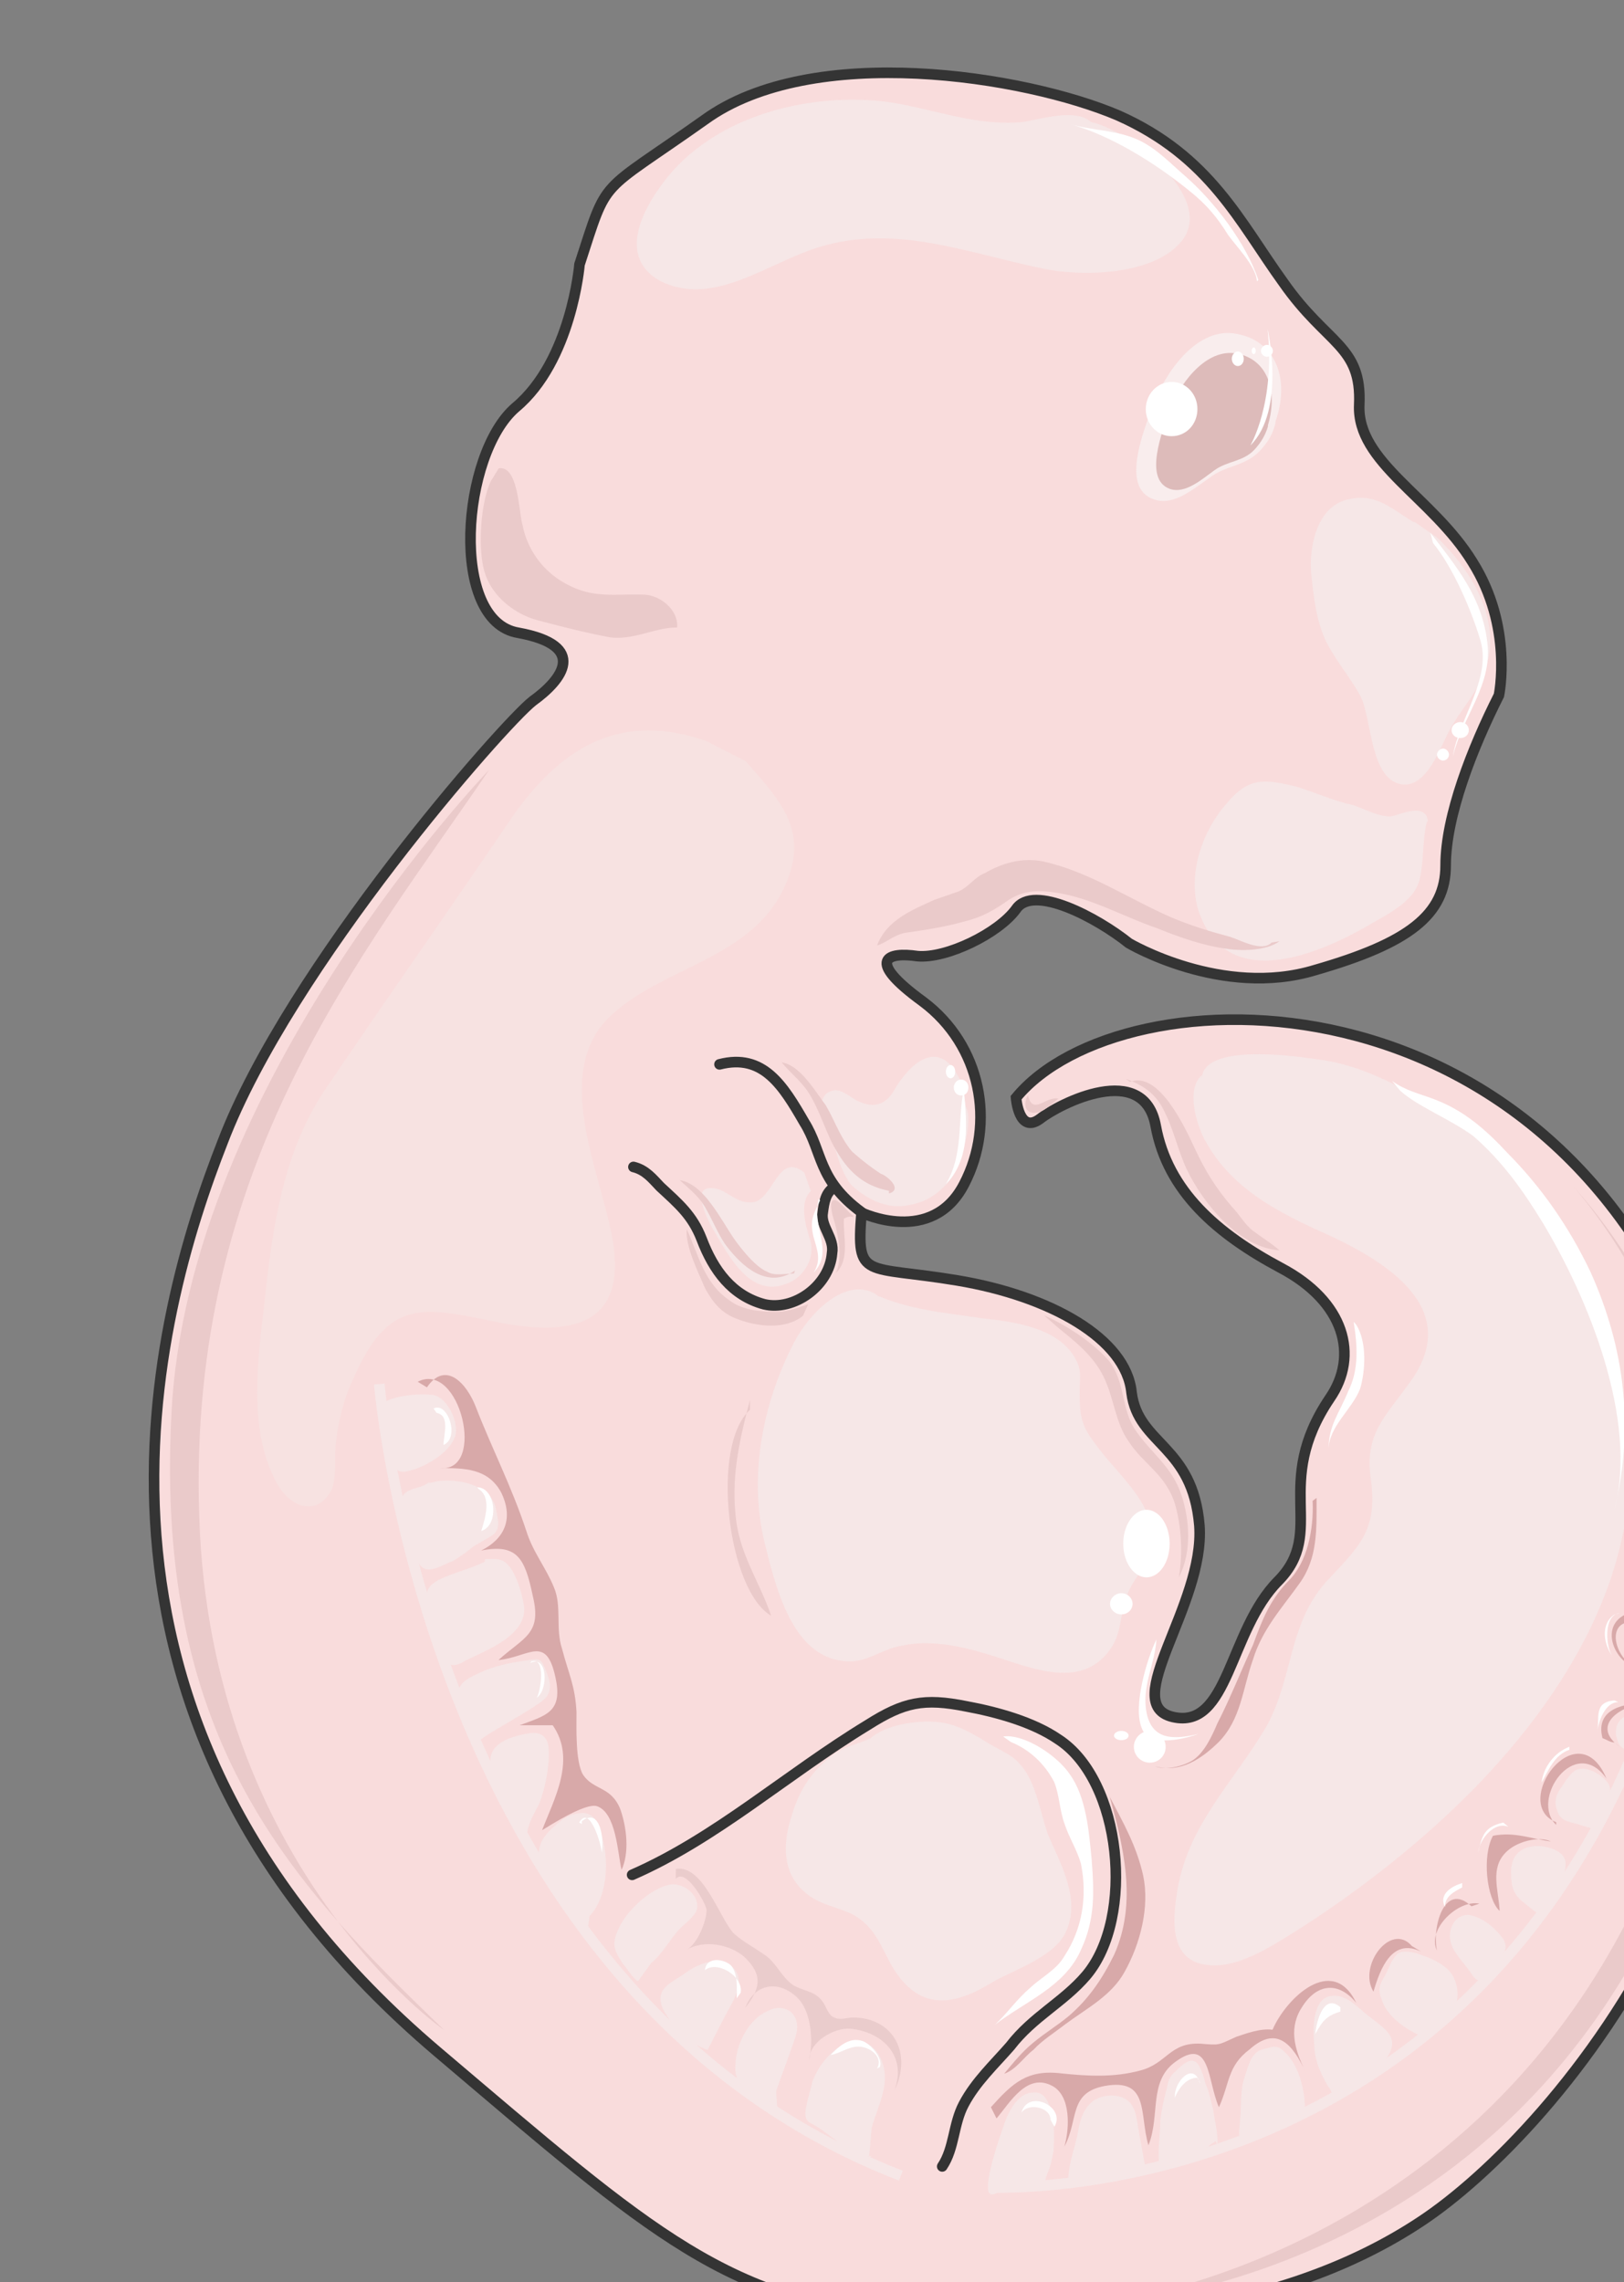 <svg xmlns="http://www.w3.org/2000/svg" version="1.0" viewBox="0 0 98.079 137.839"><rect x="0" y="0" width="98.079" height="137.839" fill="#808080" stroke="none"/><defs><clipPath clipPathUnits="userSpaceOnUse" id="a"><path d="M8.235 3.358h97.94v137.916H8.236z"/></clipPath></defs><path clip-path="url(#a)" d="M90.525 41.995s.88-4.118-1.599-8.056c-2.418-3.937-6.996-5.996-6.836-9.494.16-3.598-1.939-3.598-4.577-7.375-2.658-3.678-4.417-7.616-9.974-10.094-5.617-2.399-18.489-4.458-24.985.26-6.516 4.617-5.796 3.338-7.555 8.734 0 0-.48 5.817-3.858 8.635-3.298 2.838-4.017 12.932.16 13.612 4.257.78 2.658 2.838.88 4.117-1.76 1.36-14.712 16.09-18.73 26.624-4.097 10.434-10.933 34.66 12.953 54.947 13.012 11.033 17.59 15.31 28.843 16.09 11.173.76 22.266-.34 30.541-5.816 8.195-5.397 25.784-25.765 17.03-51.03-8.835-25.244-35.119-24.565-41.455-16.85 0 0 .16 2.22 1.439 1.28 1.2-.94 6.276-3.518 6.996.42.72 3.937 3.697 6.516 7.555 8.575 3.858 2.038 4.737 5.296 2.958 7.875-3.518 5.217-.16 8.035-3.118 11.033-2.978 2.998-2.978 8.995-6.356 8.215-3.298-.76 1.939-6.756 1.6-11.553-.4-4.877-3.699-4.877-4.098-8.035-.32-3.258-4.897-5.836-10.514-6.776-5.637-.94-6.116 0-5.797-4.097 0 0 4.258 2.038 6.197-1.72 1.919-3.677 1.04-8.394-2.499-11.033-3.538-2.578-2.079-2.998-.32-2.738 1.76.16 4.897-1.38 5.957-2.838 1.04-1.54 4.897.52 6.816 2.058 0 0 5.636 3.338 11.253 1.62 5.636-1.62 7.875-3.338 7.875-6.317 0-2.998 1.62-7.115 3.218-10.273z" fill="#f9dcdc" fill-rule="evenodd" fill-opacity="1" stroke="none"/><path d="M38.177 113.231c5.077-2.218 9.334-6.076 14.231-9.054 2.179-1.38 3.378-1.64 5.957-1.12 1.839.34 4.017.94 5.536 1.98 3.858 2.478 4.657 10.773 1.7 14.27-1.38 1.62-3.219 2.48-4.598 4.278-.96 1.1-2.079 2.139-2.798 3.498-.64 1.2-.56 2.658-1.3 3.758" fill="none" stroke="#343434" stroke-width=".64px" stroke-linecap="round" stroke-linejoin="miter" stroke-miterlimit="8" stroke-dasharray="none" stroke-opacity="1"/><path d="M77.033 25.445c.88-2.479.08-4.977-2.578-5.317-2.259-.26-4.098 2.398-4.837 4.377-.48 1.38-2.019 4.977.08 5.657 1.219.42 2.418-.68 3.318-1.28.96-.779 2.158-.7 3.058-1.639.48-.5.8-1.019.96-1.718z" fill="#f9eded" fill-rule="evenodd" fill-opacity="1" stroke="none"/><path d="M76.574 25.684c.62-2.058 0-4.097-2.06-4.357-1.818-.18-3.337 1.959-3.957 3.598-.32 1.1-1.519 3.997.08 4.597.94.34 1.979-.6 2.679-1.1.8-.599 1.758-.519 2.458-1.278.4-.44.64-.86.8-1.38z" fill="#ddbbba" fill-rule="evenodd" fill-opacity="1" stroke="none"/><path d="M25.225 83.45c2.558-1.3 4.157 5.476 1.359 5.216 1.439 0 2.878 0 3.678 1.46.8 1.638.16 2.838-1.2 3.517 2.16-.42 2.639.44 3.118 2.759.56 2.298-.56 2.478-2.078 3.857 1.839-.18 2.878-1.559 3.438 1.02.48 2.138-.56 2.318-2.159 2.918h1.999c1.439 2.059.08 4.457-.64 6.336.56-.34 2.559-1.619 3.278-1.46 1.2.36 1.28 2.84 1.52 3.859.479-1.02.32-2.559-.08-3.678-.56-1.38-1.6-1.12-2.24-2.059-.48-.78-.4-2.918-.4-3.778-.08-1.619-.479-2.318-.879-3.857-.4-1.2 0-2.559-.48-3.678-.479-1.2-1.279-2.139-1.678-3.438-.88-2.658-2.079-4.977-3.038-7.456-.56-1.459-1.84-2.838-2.959-1.199zM98.54 97.94c-1.919.08-.64 3.159 1.04 2.919-1.92.16-3.278-2.738-1.2-3.438zM97.82 105.496c-1.838-1.32.16-2.538 1.6-2.638-1.2 0-3.118.28-2.639 2.118.24.08.48.26.72.26zM93.983 110.213c-1.599-1.519 1.12-5.496 3.038-2.798-1.759-4.158-5.836 1.539-3.038 2.638zM90.565 115.33c-.08-1.2-.56-2.478.34-3.418.64-.7 2.039-1.04 2.758-.7-1.219-.16-2.198-.599-3.498-.34-.66 1.2-.4 3.779.4 4.538zM60.184 127.942c.799-.939 1.838-2.798 3.377-1.958 1.12.6 1.04 2.558.72 3.657.88-1.619.24-3.238 2.419-3.657 2.738-.5 2.098 1.699 2.658 3.577.72-1.778 0-3.837 1.599-5.016 2.179-1.62 1.939 1.099 2.658 2.718.66-1.44.5-2.479 1.86-3.498 1.618-1.44 2.578-.34 3.377 1.38-.72-1.46-1.04-2.74-.16-4.018.9-1.36 2.179-1.44 3.218-.16-1.439-2.998-4.257-.26-5.057 1.619-.74-.1-1.619.24-2.178.42-1.14.52-.98.52-2.179.42-1.859-.08-2.019 1.198-3.618 1.618-1.619.44-3.218.34-4.757.18-2.099-.26-2.978.6-4.277 2.039zM85.828 117.869c-1.759-.86-2.479 1.039-2.878 2.418-.96-1.539 1.04-4.237 2.318-2.758zM89.346 114.97c-1.28-.26-3.198 1.56-2.559 2.839-.32-1.28.4-4.238 2.08-2.679z" fill="#d8a9a9" fill-rule="evenodd" fill-opacity="1" stroke="none"/><path d="M40.815 113.471c.58-.68 1.78 1.38 1.86 1.88 0 .679-.56 2.058-1.2 2.398 1.04-.6 2.558-.34 3.458.42 1.199 1.119.96 1.978.08 3.078.56-1.44 1.999-1.7 3.138-.6.88.86.96 2.658.72 3.758 0-1.1 1.518-1.96 2.478-1.88 1.939.18 3.458 1.64 2.658 3.758 1.12-2.298-.08-4.437-2.498-4.437-.32 0-.8.18-1.12 0-.32-.08-.48-.6-.64-.86-.479-.759-1.118-.679-1.858-1.099-.72-.52-1.04-1.379-1.679-1.799-.72-.52-1.28-.76-1.939-1.359-.88-1.04-1.839-4.117-3.458-3.857z" fill="#eacccc" fill-rule="evenodd" fill-opacity="1" stroke="none"/><path d="M76.554 19.868s1.119 4.897-1.04 7.036c0 0 1.52-2.559 1.04-7.036z" fill="#fff" fill-rule="evenodd" fill-opacity="1" stroke="none"/><path d="M76.873 21.187c0-.18-.16-.36-.36-.36-.18 0-.36.18-.36.36 0 .2.18.36.36.36.2 0 .36-.16.36-.36zM75.834 21.187c0-.1-.04-.2-.12-.2-.06 0-.12.1-.12.2 0 .12.06.2.12.2.08 0 .12-.08.12-.2zM75.114 21.667c0-.24-.16-.44-.36-.44-.18 0-.36.2-.36.44 0 .26.18.44.36.44.2 0 .36-.18.36-.44z" fill="#fff" fill-rule="evenodd" fill-opacity="1" stroke="none"/><path clip-path="url(#a)" d="M90.525 41.995s.88-4.118-1.599-8.056c-2.418-3.937-6.996-5.996-6.836-9.494.16-3.598-1.939-3.598-4.577-7.375-2.658-3.678-4.417-7.616-9.974-10.094-5.617-2.399-18.489-4.458-24.985.26-6.516 4.617-5.796 3.338-7.555 8.734 0 0-.48 5.817-3.858 8.635-3.298 2.838-4.017 12.932.16 13.612 4.257.78 2.658 2.838.88 4.117-1.76 1.36-14.712 16.09-18.73 26.624-4.097 10.434-10.933 34.66 12.953 54.947 13.012 11.033 17.59 15.31 28.843 16.09 11.173.76 22.266-.34 30.541-5.816 8.195-5.397 25.784-25.765 17.03-51.03-8.835-25.244-35.119-24.565-41.455-16.85 0 0 .16 2.22 1.439 1.28 1.2-.94 6.276-3.518 6.996.42.72 3.937 3.697 6.516 7.555 8.575 3.858 2.038 4.737 5.296 2.958 7.875-3.518 5.217-.16 8.035-3.118 11.033-2.978 2.998-2.978 8.995-6.356 8.215-3.298-.76 1.939-6.756 1.6-11.553-.4-4.877-3.699-4.877-4.098-8.035-.32-3.258-4.897-5.836-10.514-6.776-5.637-.94-6.116 0-5.797-4.097 0 0 4.258 2.038 6.197-1.72 1.919-3.677 1.04-8.394-2.499-11.033-3.538-2.578-2.079-2.998-.32-2.738 1.76.16 4.897-1.38 5.957-2.838 1.04-1.54 4.897.52 6.816 2.058 0 0 5.636 3.338 11.253 1.62 5.636-1.62 7.875-3.338 7.875-6.317 0-2.998 1.62-7.115 3.218-10.273" fill="none" stroke="#343434" stroke-width=".64px" stroke-linecap="round" stroke-linejoin="miter" stroke-miterlimit="8" stroke-dasharray="none" stroke-opacity="1"/><path d="M52.008 73.196c-2.638-1.94-2.318-3.638-3.437-5.417-1.28-2.219-2.479-4.178-5.117-3.498" fill="none" stroke="#343434" stroke-width=".64px" stroke-linecap="round" stroke-linejoin="miter" stroke-miterlimit="8" stroke-dasharray="none" stroke-opacity="1"/><path d="M50.41 71.677c-.56.34-.64.939-.72 1.539-.16.86.72 1.539.56 2.478-.16 1.979-2.319 3.498-4.098 3.078-1.939-.52-3.058-2.039-3.778-3.937-.56-1.44-1.379-2.12-2.498-3.158-.48-.5-.88-1.02-1.62-1.2" fill="none" stroke="#343434" stroke-width=".64px" stroke-linecap="round" stroke-linejoin="miter" stroke-miterlimit="8" stroke-dasharray="none" stroke-opacity="1"/><path d="M72.576 65.2c0-2.318 6.036-1.359 7.156-1.199 3.218.44 6.276 2.399 8.934 4.278 5.857 4.277 9.235 11.633 9.714 19.008.64 9.235-5.536 17.45-11.733 23.006-2.658 2.399-5.876 4.797-8.934 6.676-1.12.7-2.718 1.64-4.098 1.72-2.718.159-2.898-1.98-2.558-4.198.56-4.198 3.458-6.836 5.457-10.274 1.619-2.978 1.279-6.236 3.697-8.815 2.02-2.139 2.979-3.078 2.579-6.076-.4-2.738.88-3.758 2.338-5.817 3.278-4.437-1.379-7.275-4.837-8.894-3.058-1.36-5.956-2.819-7.555-5.817-.48-.94-1.12-2.998-.16-3.857zM52.848 78.173c1.999.94 4.317 1.119 6.576 1.459 1.679.18 4.397.52 5.457 2.318.48.78.32 1.2.32 2.159 0 1.28.08 1.959.879 2.998 1.36 1.979 4.237 4.038 3.358 6.776-.32.86-1.04 1.56-1.36 2.419-.399.94-.32 2.138-.879 3.078-1.839 2.998-5.376 1.12-7.855.44-1.46-.44-3.298-.78-4.817-.44-1.28.18-2.239 1.12-3.538.94-3.038-.26-4.077-4.198-4.717-6.777-1.14-4.197-.24-8.754 1.679-12.452.88-1.72 3.278-4.298 5.217-2.738zM58.325 66.82c.48.859-.24 3.317-.8 4.257-.72.94-1.519 1.539-2.718 1.719-1.2.24-2.479-.34-3.438-1.28-.4-.519-.72-1.379-.88-1.978-.24-.76-.64-1.52-.8-2.299-.159-.5-.08-1.199.56-1.359.48-.18 1.04.34 1.52.6 1.039.5 1.759.26 2.318-.78.88-1.439 2.399-2.818 3.598-1.02.24.42.56.94.56 1.46zM48.97 71.936c-.72.68-.32 2.06-.08 2.839.4 1.04-.24 2.238-1.199 2.678-2.398 1.1-3.678-1.639-4.717-3.358-.32-.62-1.2-2.418 0-2.338.88 0 1.44.959 2.478.859 1.28-.16 1.52-3.098 3.119-1.799zM86.787 32.46c2 1.9 3.918 4.917 2.959 7.836-.48 1.559-1.52 2.498-2.239 3.877-.56 1.04-1.36 3.438-2.878 3.198-1.92-.36-1.76-3.977-2.479-5.356-.56-1.02-1.359-1.98-1.919-2.999-.72-1.299-.88-2.858-1.039-4.317-.16-1.799.4-4.217 2.319-4.557 1.599-.36 2.558.6 3.837 1.379h.08zM86.148 49.73c-.24 1.02-.16 2.318-.4 3.338-.32 1.459-2.159 2.238-3.278 2.918-3.038 1.719-8.395 3.938-10.074-.94-.72-2.238.24-4.896 1.68-6.515 1.358-1.64 2.318-1.46 4.157-1.04 1.199.36 2.238.86 3.438 1.12.799.26 1.519.7 2.318.7.56-.1 2.079-.86 2.239.239z" fill="#f6e7e7" fill-rule="evenodd" fill-opacity="1" stroke="none"/><path d="M29.642 29.062c-.64 1.36-.82 4.278-.32 5.657.48 1.38 1.84 2.399 3.138 2.738 1.36.36 2.979.78 4.418 1.04 1.459.16 2.658-.6 4.017-.6.08-1.04-.96-1.899-1.919-1.979-1.699-.08-3.058.26-4.677-.6a5.141 5.141 0 0 1-2.738-3.597c-.24-.78-.24-3.618-1.44-3.438zM53.687 71.916c-1.758-.34-2.718-1.439-3.517-3.058-.4-.86-.72-1.799-1.2-2.638-.48-.86-1.199-1.36-1.759-2.059 1.12.18 2 1.72 2.639 2.559.56.939.88 1.958 1.599 2.818.56.5 1.12.94 1.759 1.359.32.08 1.359.94.48 1.18zM48.01 76.733c-1.578 1.1-3.077-.08-4.177-1.539-.48-.68-.8-1.519-1.259-2.298-.4-.68-.96-1.1-1.519-1.62 1.6.26 2.619 2.74 3.558 3.918.4.52 1.12 1.38 1.739 1.62.4.26 1.12.1 1.599.1z" fill="#eacaca" fill-rule="evenodd" fill-opacity="1" stroke="none"/><path d="M60.583 104.876c1.3-.18 3.318 1.2 4.038 2.299.98 1.38 1.14 3.418 1.299 5.037.16 1.979.24 3.678-.64 5.557-.979 2.218-3.318 3.078-5.196 4.517.74-.68 1.299-1.52 2.118-2.219.72-.68 1.62-1.1 2.099-1.959 1.06-1.619 1.38-3.577.98-5.556-.24-.84-.74-1.62-.98-2.379-.32-.86-.32-1.799-.64-2.558-.58-1.12-1.539-1.979-2.598-2.399z" fill="#fff" fill-rule="evenodd" fill-opacity="1" stroke="none"/><path d="M52.528 105.016c.96-.86 2.798-1.119 4.018-1.019 1.12.08 1.999.6 2.878 1.12.72.499 1.619.759 2.179 1.438.96 1.04 1.199 2.839 1.679 4.218.72 1.719 1.998 3.858 1.119 5.836-.64 1.54-3.038 2.299-4.417 3.078-2.239 1.38-4.338 1.88-6.017-.78-.72-1.198-1.04-2.478-2.418-3.257-.96-.5-2.159-.6-3.038-1.46-1.22-1.099-1.22-2.738-.8-4.197.48-1.719 1.12-2.818 2.479-3.937.8-.6 1.599-.7 2.498-1.12z" fill="#f6e7e7" fill-rule="evenodd" fill-opacity="1" stroke="none"/><path d="M22.906 83.59s2.978 36.757 31.501 47.81" fill="none" stroke="#f6e7e7" stroke-width=".64px" stroke-linecap="butt" stroke-linejoin="miter" stroke-miterlimit="8" stroke-dasharray="none" stroke-opacity="1"/><path d="M23.226 84.669c.82-.42 2.119-.52 2.938-.42.9.16 1.62 1.799 1.3 2.558-.4 1.04-1.96 1.88-2.919 2.06-.82.159-.82-.6-.98-1.28-.08-.86 0-1.879-.34-2.658zM26.024 89.546c1.2-.36 3.598 0 3.918 1.539.08.52.32 1.12-.08 1.539-.32.26-.88.52-1.28.78-.4.34-.799.599-1.199.859-.48.16-1.359.76-1.838.42-.48-.26-.88-1.72-1.04-2.219-.16-.52-.48-1.38-.24-1.979.24-.68 1.12-.52 1.6-.94zM29.282 94.163c.64 0 1.04-.1 1.46.42.48.6.719 1.479.879 2.238.4 1.9-2.259 2.839-3.478 3.458-.56.34-1.06.5-1.38-.26-.399-.86-.639-1.898-.879-2.838-.26-.96-.16-1.38.72-1.819.9-.42 1.779-.6 2.678-1.04zM28.823 105.256c-.24-.96-1.04-1.819-1.12-2.778-.16-.78.56-1.12 1.12-1.38 1.039-.519 2.078-.699 3.278-.859.56-.1.64.08.879.68.16.44.4.96.08 1.479-.24.6-4.397 2.598-4.237 2.938zM31.7 110.933c-.399-1.44-1.598-2.639-1.998-4.078-.4-1.279.64-1.799 1.679-2.059.4-.08.96-.26 1.36 0 .479.34.399.94.399 1.54-.08.859-.24 1.699-.56 2.558-.24.52-.64 1.12-.72 1.699zM35.439 117.01c-.8-1.44-2.12-2.64-2.759-4.258-.42-1.28.16-1.96 1.14-2.739.4-.34.899-.52 1.459-.52.66.1.82.6.979 1.12.56 1.539.48 3.938-.66 5.117zM38.537 119.647c-.26-.08-.66-.76-.9-1.019-.56-.86-.74-1.2-.24-2.219.48-1.039 1.86-2.318 2.999-2.578.74-.18 1.858.52 1.698 1.46-.08.419-.799.939-1.039 1.198-.58.6-1.06 1.54-1.719 2.06zM42.734 123.805c-1.2-.42-1.999-1.26-2.638-2.359-.64-1.279.32-1.619 1.199-2.218.64-.5 1.759-1.02 2.558-.68 1.52.78.4 2.299-.08 3.238zM46.952 127.403c-.24-.5-1.3-.84-1.72-1.18-.719-.44-.899-.859-.799-1.718.08-1.2.88-2.639 1.959-3.059.64-.36 1.459-.18 1.699.58.16.6-.08 1.04-.24 1.54-.32.939-.66 1.798-.98 2.737zM52.488 130.281s.08 0 .16-.08c-.88.16-1.519-.42-2.159-.94-.48-.34-.88-.679-1.359-.939-.32-.18-.4-.18-.48-.52-.08-.42.32-1.618.4-2.038.24-.7.72-1.38 1.2-1.8.8-.779 2.078-1.038 2.798.08.88 1.54.08 2.82-.4 4.438z" fill="#f6e7e7" fill-rule="evenodd" fill-opacity="1" stroke="none"/><path d="M59.764 132.1s31.46 1.619 41.255-33.08" fill="none" stroke="#f6e7e7" stroke-width=".64px" stroke-linecap="butt" stroke-linejoin="miter" stroke-miterlimit="8" stroke-dasharray="none" stroke-opacity="1"/><path d="M63.062 132c0-.26.16-.6.24-.86.16-.34.24-.779.32-1.219.06-.78.06-1.559-.08-2.338-.24-.68-.48-1.3-1.18-1.2-.88 0-1.499 1.2-1.739 1.98-.16.439-1.419 3.977-.78 4.157.16.08.54-.18.7-.26.32-.08.72-.18 1.02-.26.4 0 .96.08 1.259-.08zM69.198 131.04c-.16-.839-.32-1.778-.48-2.638-.08-.68-.24-1.439-.88-1.699-.559-.26-1.438-.16-1.918.26-.64.6-.72 1.28-.88 2.119-.16.68-.4 1.359-.48 2.039-.08.6-.08.68.56.68.4 0 .8-.16 1.2-.24.48-.1.96-.18 1.359-.26.4 0 1.04 0 1.28-.26zM73.515 129.581c.08-.68-.16-1.459-.24-2.138-.16-.6-.24-1.1-.48-1.62-.08-.34-.319-1.278-.719-1.358-.32-.1-.8.34-1.04.6-.319.24-.479.499-.559 1.019-.16.6-.32 1.279-.4 1.958 0 .76-.16 1.7-.08 2.559.48.16 1.2-.26 1.68-.42.4-.18.879-.34 1.279-.52.16-.18.32-.26.48-.34zM78.792 127.443c.08-1.12-.4-2.839-1.219-3.518-.48-.52-.82-.26-1.3-.16-.739.16-.899 1.1-1.139 1.779-.24.78-.16 1.719-.24 2.478 0 .26-.18 1.12.08 1.3.4.24 1.78-.7 2.12-.86.559-.34 1.219-.52 1.698-.94zM80.651 126.683c-.16-.08-.24-.34-.32-.5-.24-.34-.4-.68-.56-1.019-.24-.52-.4-1.12-.4-1.719-.099-.86-.099-2.818 1.04-2.898.74-.1 1.3.42 1.8.84.479.44 1.039.779 1.458 1.199 1.12 1.04-.34 2.398-1.299 2.658zM85.908 123.005c-.96-.42-2.159-1.179-2.479-2.298-.24-.58-.08-.92.24-1.44.24-.419.4-1.099.88-1.358.4-.1.88 0 1.279.16.56.18 1.12.44 1.599.859.8.76.88 2.458-.24 2.978zM89.486 119.647c-.34 0-.5-.26-.66-.5-.4-.599-1.06-1.198-1.22-1.878-.179-.76.24-1.62 1.06-1.62.82.1 1.64.78 2.119 1.46.24.42.16.68-.08 1.1-.24.5-.58 1.099-.9 1.518zM92.864 115.57s.08.08 0 0c-.24-.18-.56-.44-.88-.7-.56-.42-.72-.94-.72-1.639-.08-1.219.64-1.739 1.6-1.739.56 0 1.599.26 1.679.96.08.96-.64 1.739-1.2 2.338zM96.541 110.453c.08.16-.879-.18-.959-.18-.64-.26-1.28-.18-1.519-.86-.24-.619-.08-1.059.24-1.478.24-.36.56-.88.88-1.04.639-.28 1.518.26 1.918.78.48.68-.32 2.078-.72 2.678zM99.42 103.697c.08 0 .08-.1.16-.1-.32-.26-.96-.16-1.28 0-.48.18-.72.52-.72 1.12.08.44.24.939.72.939.4-.08.88-.42.96-.84zM100.779 100.18c.24-.68-.56-1.12-1.04-1.28-.24-.1-1.119-.36-1.359-.1-.08.18.08.78.08.96.16.34.32.68.64.859.32.08.8.16 1.12.16.16-.08.479-.16.24-.24z" fill="#f6e7e7" fill-rule="evenodd" fill-opacity="1" stroke="none"/><path d="M77.273 56.846c-.8.6-2.398.6-3.278.44-1.359-.18-2.818-.7-4.097-1.22-2-.68-3.918-1.799-6.017-2.139-1.119-.18-1.999-.18-2.958.42-.88.62-1.599 1.04-2.658 1.3-1.2.34-2.399.519-3.518.679-.72.1-1.2.6-1.78.78.58-1.54 2.1-2.14 3.459-2.759.48-.16.96-.34 1.439-.5.64-.26.96-.86 1.619-1.119 1.04-.6 2.239-.96 3.518-.7 2.738.6 5.137 2.24 7.695 3.358 1.22.52 2.339.86 3.618 1.2.56.18 1.919.94 2.478.34zM67.999 65.16c.96.34 1.759.86 2.238 1.8.64 1.199.88 2.478 1.44 3.677 1.039 2.139 3.198 4.717 5.596 4.877-.48-.42-1.04-.76-1.599-1.18-.48-.359-.8-.958-1.28-1.458-.959-1.12-1.598-2.139-2.238-3.518-.56-1.2-2.158-4.717-3.917-4.018zM63.921 66.34c-.3.26-.92.86-1.379.86-.62.08-.78-.52-.46-1.04.3 1.2 1 .1 1.78.18zM51.529 73.416c-.24-.08-.96-1.1-1.2-.92-.32.08 0 1.1.08 1.34.24.939.48 2.118.08 3.037.88-.84.4-2.278.48-3.278.16-.08.4-.18.56-.08zM48.81 78.772c-.8.26-1.359.52-2.338.44-.8 0-1.78-.18-2.419-.68-1.539-1.039-1.859-2.738-2.578-4.297-.1 1.04.72 2.658 1.12 3.598.479.86.979 1.459 1.858 1.799 1.3.52 2.998.68 4.038-.16z" fill="#eacaca" fill-rule="evenodd" fill-opacity="1" stroke="none"/><path d="M65.9 7.376c2.159.42 7.615 4.537 5.457 7.195-1.76 2.139-6.256 2.139-8.515 1.62-4.497-.94-8.755-2.66-13.332-1.28-3.138.94-6.416 3.678-9.634 2.059-2.499-1.38-1.2-4.118.16-5.917 3.058-4.117 8.914-5.496 13.572-4.897 2.898.44 5.216 1.46 8.115 1.22 1.199-.18 3.218-.86 4.177 0z" fill="#f6e7e7" fill-rule="evenodd" fill-opacity="1" stroke="none"/><path d="M42.694 44.773c-5.077-1.799-8.775.18-11.913 4.797-3.697 5.457-7.495 10.833-11.193 16.31-2.498 3.758-3.138 8.275-3.618 12.812-.4 3.418-.98 7.516.64 10.674.72 1.539 2.418 2.378 3.378.68.4-.76.16-2.22.32-3.079.16-1.279.5-2.638 1.059-3.757 2.079-4.778 4.178-4.278 8.375-3.418 4.817 1.019 8.535.34 7.076-5.797-.88-3.937-3.378-9.574.16-12.732 3.058-2.818 8.135-3.338 10.233-7.356 1.84-3.578 0-5.456-2.178-7.935z" fill="#f7e2e1" fill-rule="evenodd" fill-opacity="1" stroke="none"/><path d="M84.069 65.28c.82.6 1.699.78 2.578 1.12 1.78.68 3.059 1.799 4.418 3.258 2.019 2.039 3.698 4.437 4.997 7.175 2.079 4.618 2.638 9.395 1.439 14.352 1.439-5.457-1.6-12.812-4.337-17.35-1.2-1.959-2.419-3.678-4.178-5.217-1.38-1.019-3.378-1.798-4.417-2.738zM97.82 97.421c-1.019.1-.839 2.139-.419 2.638-.52-.68-.78-1.938.08-2.538zM97.74 102.798c-.799 0-1.199 1.139-1.278 1.819.16-.86-.24-1.82 1.039-1.92zM94.783 105.676c-.92.32-1.26 1.24-1.68 1.979.1-.9.76-1.82 1.68-2.159zM91.105 110.333c-.82-.36-1.74.7-1.84 1.56.26-1.12.42-1.56 1.52-1.82zM88.306 113.99c-.48.26-1.039.52-1.039 1.18-.4-.76.4-1.259 1.04-1.439zM72.396 104.717c-1.519.36-2.958.44-3.198-1.58-.16-1.479.56-2.698.64-4.117-.56 1.14-1.44 4.038-.88 5.357.4 1.12 2.319.7 3.198.42zM81.75 79.832c.24 1.459.32 2.898-.32 4.177-.559 1.38-1.199 2.059-1.199 3.578 0-1.44 1.44-2.459 1.92-3.738.319-1.12.399-2.818-.24-3.837zM58.205 65.86c.22 2.059.36 4.198-1.08 5.657 1.08-1.8.7-3.858 1.08-5.757zM49.45 72.396c-.48 1.7.96 3.138-.32 4.477.48-.76.24-1.339 0-2.178-.24-1.02 0-1.36.4-2.199zM86.388 32.18c1.599 2.08 3.118 3.878 3.438 6.636.32 2.579-1.52 4.478-2.08 6.876.32-2.218 2.32-4.637 1.68-6.955-.56-1.9-1.68-4.478-2.878-5.937zM75.994 16.91c-.72-2.219-2.718-4.797-4.397-6.256-.88-.76-1.68-1.62-2.719-2.14-1.359-.679-2.878-.599-4.317-1.039 2.558.7 5.277 2.419 7.355 4.118.96.78 1.6 1.539 2.24 2.578.559.78 1.678 1.88 1.758 2.819zM26.184 85.068c.86-.44 1.6 1.78.6 2.2 0-.58.42-1.78-.42-1.94zM28.823 89.826c1.119 0 1.359 2.298.24 2.638.24-.76.639-2.039-.16-2.538zM32.02 100.44c1.04-.54 1.12 1.578.4 2.098.24-.44.56-2.459-.32-2.199zM35.139 110.153v-.16c1.119-.88 1.359 1.12 1.199 1.9 0-.42-.72-2.959-1.36-1.82zM72.316 125.484c.08.18.16.18.16.34-.4-1.38-1.599-.08-1.519.86.24-.6.72-1.2 1.36-1.2zM80.95 121.227c-.978-.86-1.438.78-1.518 1.619.46-.84.7-1.1 1.519-1.36zM63.681 128.442c.72-1.2-1.599-2.318-1.998-.84.4-.619 1.759-.36 1.759.42zM53.128 124.844c.24-.5-.56-1.419-1.04-1.579-.8-.26-1.439.34-1.918.84.56-.08 1.039-.5 1.679-.5.64 0 1.519.58 1.119 1.32zM44.493 120.687c0-.58.08-1.44-.32-1.959-.4-.42-1.519-.6-1.599.26.72-.6 2.319.34 2.159 1.36z" fill="#fff" fill-rule="evenodd" fill-opacity="1" stroke="none"/><path d="M66.96 108.294c.879 3.178 1.758 6.596.32 9.774-.72 1.46-1.52 2.639-2.72 3.678-.719.6-1.438 1.02-2.158 1.62-.64.519-1.2 1.199-1.759 1.878.72-.24 1.2-1.02 1.76-1.439.559-.6 1.278-1.04 1.918-1.54 1.28-.959 2.798-1.718 3.598-3.177.96-1.72 1.519-3.938 1.12-5.817-.4-1.799-1.2-3.178-2-4.717zM79.272 90.645c.08 1.719-.32 3.698-1.44 4.817-1.118 1.14-1.598 2.339-2.158 3.878-.72 1.559-1.359 3.198-2.159 4.757-.32.76-.8 1.799-1.519 2.239-.56.34-1.599.6-2.238.34 1.519.42 2.798-.44 3.837-1.46 1.36-1.379 1.44-3.198 2.08-4.997.559-1.819 1.758-3.118 2.797-4.577 1.12-1.539 1.04-3.278 1.04-5.177z" fill="#d8a9a9" fill-rule="evenodd" fill-opacity="1" stroke="none"/><path d="M70.397 105.496a.96.96 0 0 0-.96-.96c-.519 0-.959.44-.959.96 0 .54.44.96.96.96.54 0 .96-.42.96-.96zM68.159 104.816c0-.14-.18-.28-.44-.28-.24 0-.44.14-.44.28 0 .16.2.28.44.28.26 0 .44-.12.44-.28zM70.637 93.224c0-1.12-.62-2.04-1.399-2.04-.76 0-1.4.92-1.4 2.04 0 1.139.64 2.038 1.4 2.038.78 0 1.4-.9 1.4-2.038zM68.399 96.861c0-.34-.3-.64-.68-.64-.36 0-.68.3-.68.64 0 .36.32.64.68.64.38 0 .68-.28.68-.64zM58.485 65.68c0-.26-.18-.48-.44-.48-.24 0-.44.22-.44.48 0 .28.2.48.44.48.26 0 .44-.2.44-.48zM57.685 64.72c0-.22-.12-.399-.28-.399-.14 0-.28.18-.28.4 0 .24.14.4.28.4.16 0 .28-.16.28-.4zM88.706 44.093c0-.26-.22-.48-.52-.48-.28 0-.52.22-.52.48 0 .28.24.48.52.48.3 0 .52-.2.52-.48zM87.507 45.572c0-.18-.16-.36-.36-.36-.18 0-.36.18-.36.36 0 .2.18.36.36.36.2 0 .36-.16.36-.36zM99.42 96.901c0-.28-.22-.52-.52-.52a.53.53 0 0 0-.52.52c0 .3.24.52.52.52.3 0 .52-.22.52-.52zM99.74 95.622c0-.18-.14-.36-.32-.36-.16 0-.32.18-.32.36 0 .2.16.36.32.36.18 0 .32-.16.32-.36z" fill="#fff" fill-rule="evenodd" fill-opacity="1" stroke="none"/><path d="M29.542 46.492S11.313 65.4 10.354 85.408c-1.04 19.928 7.435 28.483 16.47 37.198 0 0-14.152-9.834-14.791-31.041-.72-21.288 9.834-33.78 17.51-45.073zM63.042 79.432c1.359.6 2.958 1.639 3.917 2.738 1.04 1.3.72 2.998 1.68 4.298.959 1.359 2.158 2.138 2.718 3.837.48 1.46.64 3.418-.16 4.957.24-1.439.16-3.078-.24-4.437-.56-1.799-1.919-2.399-2.798-3.778-.8-1.1-.88-2.638-1.52-3.917-.639-1.3-1.758-2.14-2.798-2.999zM45.293 84.549c-.56 2.138-1.12 4.437-.88 6.816.16 2.398 1.44 4.097 2.159 6.216-2.639-1.52-3.678-10.294-1.28-12.433z" fill="#eacaca" fill-rule="evenodd" fill-opacity="1" stroke="none"/><path clip-path="url(#a)" d="M95.022 71.677s16.63 17.05 5.877 42.134c-10.774 25.005-35.619 25.505-35.619 25.505s24.126-1.96 34.56-26.704c10.453-24.665-4.818-40.935-4.818-40.935z" fill="#eacaca" fill-rule="evenodd" fill-opacity="1" stroke="none"/><path d="M72.316 24.705c0-.9-.68-1.639-1.559-1.639-.86 0-1.559.74-1.559 1.639 0 .92.7 1.639 1.56 1.639.879 0 1.558-.72 1.558-1.639z" fill="#fff" fill-rule="evenodd" fill-opacity="1" stroke="none"/></svg>